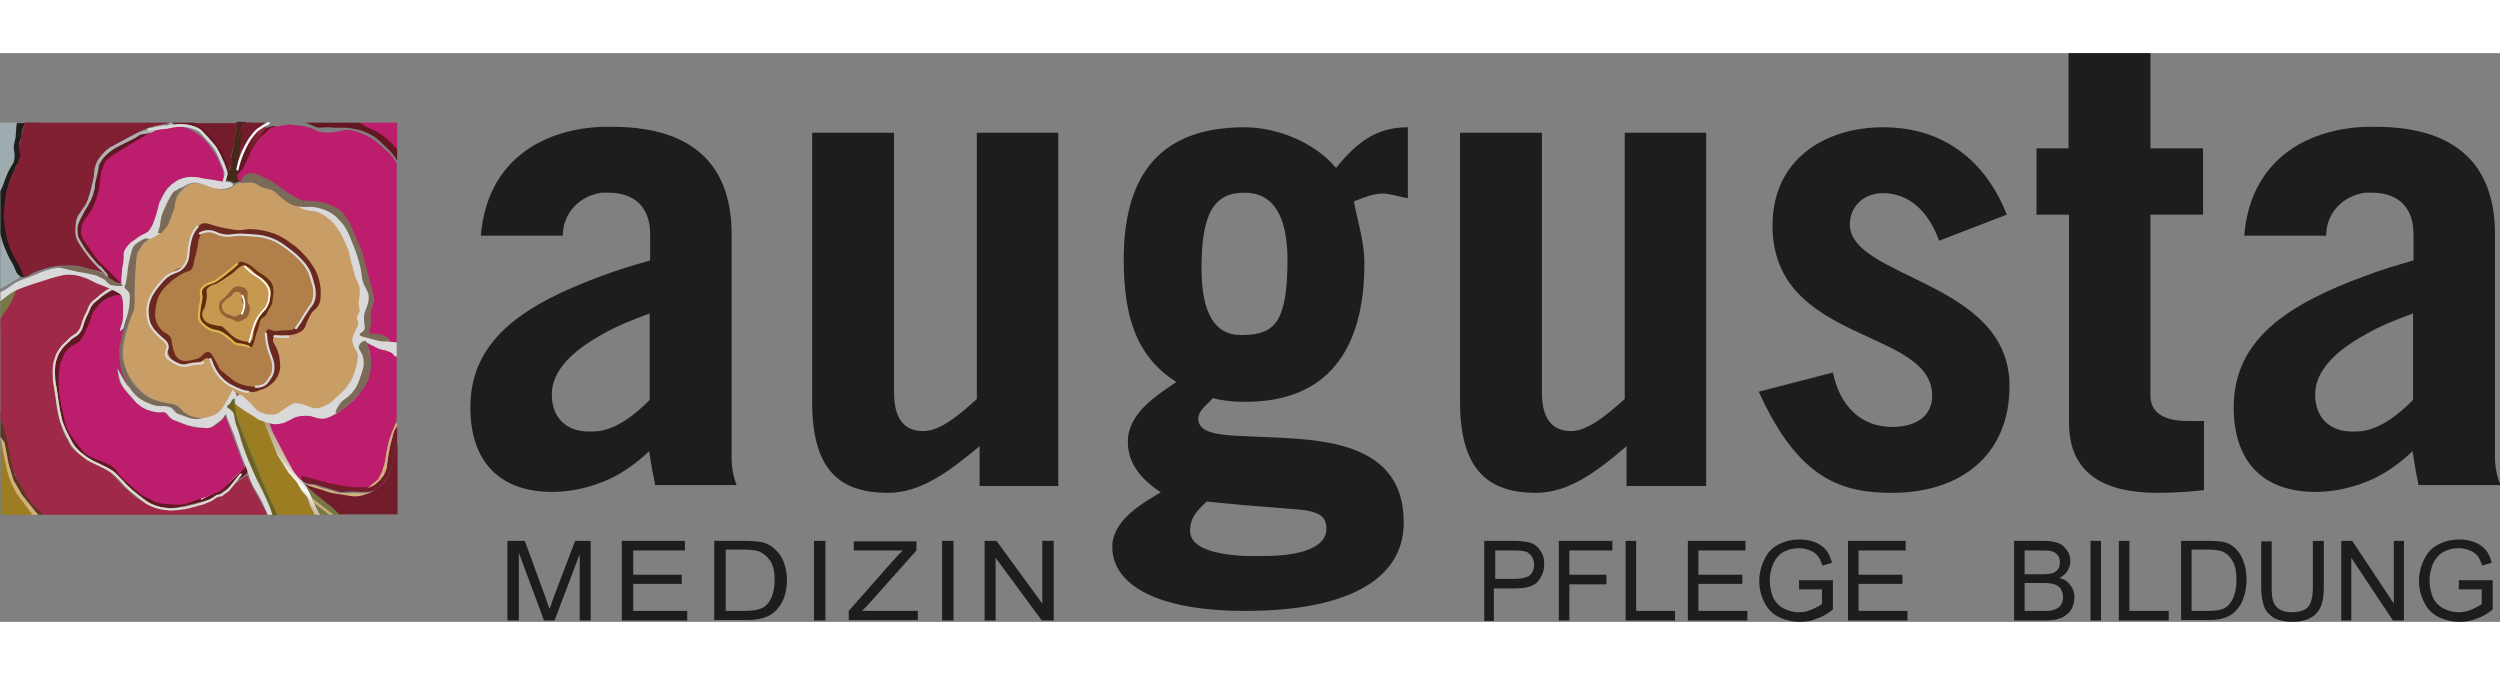 <?xml version="1.0"?>
<svg xmlns="http://www.w3.org/2000/svg" width="200" height="54" viewBox="0 0 546.4 124.3"><rect x="0" y="0" width="546.4" height="124.3" fill="#808080" stroke="none"/><path fill-rule="evenodd" clip-rule="evenodd" fill="#1D1D1B" d="M110.9 124v-17.4h3.8l4.5 12.3c.4 1.1.7 2 .9 2.6.2-.6.6-1.6 1-2.8l4.6-12.1h3.4V124h-2.4v-14.5l-5.5 14.5h-2.3l-5.5-14.8V124h-2.5zm25 0v-17.4h13.8v2.1h-11.3v5.3H149v2h-10.6v5.9h11.8v2.1zm20.2 0v-17.4h6.6c1.5 0 2.6.1 3.4.2 1.1.2 2 .6 2.8 1.2 1 .8 1.8 1.8 2.3 3 .5 1.2.8 2.6.8 4.1 0 1.3-.2 2.5-.5 3.5s-.8 1.9-1.3 2.5c-.5.7-1.1 1.2-1.7 1.6-.6.4-1.4.7-2.3.9-.9.2-1.9.3-3.1.3h-7zm2.5-2.1h4.1c1.3 0 2.2-.1 3-.3.7-.2 1.3-.5 1.7-.9.6-.5 1.1-1.3 1.4-2.2.3-.9.5-2 .5-3.4 0-1.8-.3-3.2-1-4.2s-1.5-1.6-2.4-2c-.7-.2-1.8-.4-3.3-.4h-4v13.4zm19.3-15.3h2.5V124h-2.5zm7.6 17.4v-2.1l9.8-11.1c.7-.8 1.4-1.5 2-2.1h-10.7v-2h13.7v2l-10.7 12-1.2 1.2h12.2v2h-15.1zm20.4-17.4h2.5V124h-2.5zm9.3 17.4v-17.4h2.6l10 13.7v-13.7h2.5V124h-2.6l-10.1-13.7V124zm109.2 0v-17.4h6.5c1.2 0 2 .1 2.6.2.9.1 1.6.4 2.1.8.6.4 1 1 1.4 1.7.4.7.5 1.5.5 2.4 0 1.5-.5 2.7-1.4 3.8-.9 1-2.6 1.5-5.1 1.5h-4.5v7.1h-2.1zm2.3-9.1h4.5c1.5 0 2.5-.3 3.2-.8.6-.6.9-1.3.9-2.3 0-.7-.2-1.3-.6-1.9-.4-.5-.8-.9-1.4-1-.4-.1-1.1-.2-2.1-.2h-4.4v6.2zm14 9.1v-17.4h11.7v2.1H343v5.3h8.1v2.1H343v7.9zm14.6 0v-17.4h2.3v15.3h8.5v2.1zm13.6 0v-17.4h12.6v2.1h-10.3v5.3h9.6v2h-9.6v5.9h10.7v2.1zm24.3-6.8v-2h7.4v6.4c-1.1.9-2.3 1.6-3.5 2-1.2.5-2.4.7-3.7.7-1.7 0-3.3-.4-4.7-1.1-1.4-.7-2.4-1.8-3.1-3.2-.7-1.4-1.1-2.9-1.1-4.6 0-1.7.4-3.3 1.1-4.7.7-1.5 1.7-2.6 3.1-3.3 1.3-.7 2.9-1.1 4.6-1.1 1.3 0 2.4.2 3.4.6 1 .4 1.8 1 2.4 1.7.6.7 1 1.7 1.3 2.8l-2.1.6c-.3-.9-.6-1.6-1-2.1s-.9-.9-1.7-1.2c-.7-.3-1.5-.5-2.4-.5-1 0-2 .2-2.7.5-.8.3-1.4.7-1.9 1.3-.5.5-.8 1.1-1.1 1.7-.4 1.1-.7 2.2-.7 3.5 0 1.5.3 2.8.8 3.9.5 1 1.3 1.8 2.3 2.3 1 .5 2.1.8 3.2.8 1 0 2-.2 2.9-.6.9-.4 1.7-.8 2.2-1.2v-3.2h-5zm10.7 6.8v-17.4h12.6v2.1h-10.3v5.3h9.6v2h-9.6v5.9h10.7v2.1zm36.3 0v-17.4h6.5c1.3 0 2.4.2 3.2.5.8.3 1.4.9 1.9 1.6.5.7.7 1.5.7 2.3 0 .7-.2 1.4-.6 2.1-.4.7-1 1.2-1.8 1.6 1.1.3 1.9.8 2.4 1.6.6.7.9 1.6.9 2.6 0 .8-.2 1.6-.5 2.3-.3.7-.8 1.2-1.3 1.6-.5.4-1.1.7-1.9.9-.8.2-1.7.3-2.8.3h-6.7zm2.3-10.1h3.8c1 0 1.7-.1 2.2-.2.6-.2 1-.5 1.3-.9.3-.4.4-.9.4-1.5s-.1-1.1-.4-1.5c-.3-.4-.7-.7-1.2-.9-.5-.2-1.4-.2-2.6-.2h-3.5v5.2zm0 8h4.3c.7 0 1.3 0 1.6-.1.5-.1 1-.3 1.3-.5.4-.2.6-.5.9-1 .2-.4.3-.9.3-1.5s-.2-1.2-.5-1.7-.8-.8-1.4-1c-.6-.2-1.4-.3-2.5-.3h-4v6.1zm14.4-15.3h2.3V124h-2.3zm6.2 17.4v-17.4h2.3v15.3h8.6v2.1zm13.6 0v-17.4h6c1.4 0 2.4.1 3.1.2 1 .2 1.8.6 2.5 1.2.9.8 1.6 1.8 2 3 .5 1.2.7 2.6.7 4.1 0 1.3-.2 2.5-.5 3.5s-.7 1.9-1.2 2.5c-.5.7-1 1.2-1.6 1.6-.6.4-1.3.7-2.1.9-.8.2-1.7.3-2.8.3h-6.1zm2.3-2.1h3.7c1.1 0 2-.1 2.7-.3.7-.2 1.2-.5 1.6-.9.5-.5 1-1.3 1.3-2.2.3-.9.5-2 .5-3.4 0-1.8-.3-3.2-.9-4.2-.6-1-1.3-1.6-2.2-2-.6-.2-1.6-.4-3-.4H479v13.4zm26.6-15.3h2.3v10c0 1.7-.2 3.1-.6 4.2-.4 1-1.1 1.9-2.1 2.5-1 .6-2.4 1-4.1 1-1.6 0-3-.3-4-.8-1-.6-1.8-1.4-2.2-2.4-.4-1.1-.7-2.5-.7-4.4v-10h2.3v10c0 1.5.1 2.6.4 3.3.3.7.8 1.3 1.4 1.6.7.4 1.5.6 2.5.6 1.7 0 2.9-.4 3.6-1.1.7-.8 1.1-2.2 1.1-4.4v-10.1zm6.1 17.4v-17.4h2.4l9.1 13.7v-13.7h2.2V124H523l-9.1-13.7V124zm25.7-6.8v-2h7.4v6.4c-1.1.9-2.3 1.6-3.5 2-1.2.5-2.4.7-3.7.7-1.7 0-3.3-.4-4.7-1.1-1.4-.7-2.4-1.8-3.1-3.2-.7-1.4-1.1-2.9-1.1-4.6 0-1.7.4-3.3 1.1-4.7.7-1.5 1.7-2.6 3.1-3.3 1.3-.7 2.9-1.1 4.6-1.1 1.3 0 2.4.2 3.4.6 1 .4 1.8 1 2.4 1.7.6.7 1 1.7 1.3 2.8l-2.1.6c-.3-.9-.6-1.6-1-2.1s-.9-.9-1.7-1.2c-.7-.3-1.5-.5-2.4-.5-1 0-2 .2-2.7.5-.8.3-1.4.7-1.9 1.3-.5.5-.8 1.1-1.1 1.7-.4 1.1-.7 2.2-.7 3.5 0 1.5.3 2.8.8 3.9.5 1 1.3 1.8 2.3 2.3 1 .5 2.1.8 3.2.8 1 0 2-.2 2.9-.6.9-.4 1.7-.8 2.2-1.2v-3.2h-5z"/><path fill="#1D1D1B" d="M213.5 17.4v58.2c-3.8 3.4-7.9 7-11.7 7-4.7 0-6.4-3.4-6.4-8.5V17.4h-17.9v58.7c0 14.5 5.5 20 16.6 20 7.2 0 13.4-4.7 20-10.2v8.7h17.2V17.4h-17.8zm94.2 14.3V16.2c-6.8 0-11.1 3.2-15.7 8.9-4.5-5.5-12.8-8.9-20-8.9-20 0-26.4 12.3-26.4 28.9 0 13 3 21.3 11.5 26.8-4.2 2.8-10.6 6.8-10.6 13 0 4.9 3 8.3 7.2 11.1-4.3 2.5-10.6 6.2-10.6 11.9 0 8.5 10.2 14 28.9 14h.4c20.8 0 34.4-6.2 34.4-19.3 0-19.6-21.7-18.1-34.9-18.9-6-.2-10-.8-10-3.8 0-1.9 2.1-3.2 3.2-4.5 2.3.6 4.5.8 6.8.8h.4c17.6 0 25.9-11.1 25.9-30.2 0-4.7-1.3-8.5-2.3-13.6 2.3-.9 4.3-1.7 6.2-1.7 1.3-.1 4.1.8 5.6 1zm-44 66.3l8.3.8 11.3.9c5.3.4 6.6 1.7 6.6 4.3 0 3.8-5.1 5.9-13.6 5.9H272c-7.9-.4-11.9-2.3-11.9-5.5 0-3 1.7-4.5 3.6-6.4zm8.3-36.4h-.9c-5.5 0-8.5-4.7-8.5-14.5 0-11.9 2.6-16.6 9.4-16.6 6.2 0 9.4 4.9 9.4 14.9-.1 13.1-2.6 16-9.4 16.2zm83.1-44.2v58.2c-3.8 3.4-8.1 7-11.7 7-4.7 0-6.4-3.4-6.4-8.5V17.4h-17.9v58.7c0 14.5 5.7 20 16.6 20 7.2 0 13.4-4.7 19.8-10.2v8.7h17.4V17.4h-17.8zm83.5 17.9c-4.5-11.5-13.6-19.1-27-19.1-12.5 0-24.2 6.8-24.2 21.5 0 25.9 34.9 22.3 34.9 37.2 0 4.3-3.4 6.8-8.7 6.8-7 0-11.5-4.7-13-11.9L384.4 74c8.7 19.3 18.3 22.1 29.1 22.1 14.9 0 25.7-8.1 25.7-23.4 0-23-34.9-23.4-34.9-35.3 0-3.8 3-6.8 7.2-6.8 5.3 0 9.8 3.4 12.3 10.4l14.8-5.7zm13.6 0v45.5c0 11.1 7.7 15.3 19.3 15.3 3.4 0 6.8-.2 10.2-.6V80.4h-3.6c-4.9 0-8.1-1.7-8.1-5.5V35.3h11.5V20.8H470V0h-17.9v20.8h-7v14.5h7.1zm93.1 53.1V39.5c0-13.8-7.2-23.4-26.1-23.4h-2.3c-13.4.6-25.1 7.7-26.4 23.8h17.9c0-4.9 3.6-8.7 8.5-9.4h1.5c5.1 0 9.1 2.6 9.1 9.1v5.7c-3.8 1.1-7.2 2.1-10.6 3.4-16.8 6.2-28.7 13.8-28.7 28.7 0 12.5 7 18.5 17.9 18.5 3.8 0 7.4-.8 10.8-2.1 4-1.5 7.4-4 10.4-6.8.4 3 .9 5.5 1.3 7.4h17.9c-.7-1.7-1.2-3.8-1.2-6zm-17.8-12.7c-3.4 3.4-6.8 6-10.6 6.8-1.1.2-1.9.2-2.8.2-4.9 0-8.1-3-8.1-8.1 0-5.3 4.7-9.6 10.8-13 3.2-1.9 7-3.4 10.6-4.7v18.8zM159.9 88.4V39.5c0-13.8-7.2-23.4-26.1-23.4h-2.3c-13.4.6-25.1 7.7-26.4 23.8H123c0-4.9 3.6-8.7 8.5-9.4h1.5c5.1 0 9.1 2.6 9.1 9.1v5.7c-3.8 1.1-7.2 2.1-10.6 3.4-16.8 6.2-28.7 13.8-28.7 28.7 0 12.5 7 18.5 17.9 18.5 3.8 0 7.4-.8 10.8-2.1 4-1.5 7.4-4 10.4-6.8.4 3 .9 5.5 1.3 7.4H161c-.7-1.7-1.1-3.8-1.1-6zm-17.8-12.7c-3.4 3.4-6.8 6-10.6 6.8-1.1.2-1.9.2-2.8.2-4.9 0-8.1-3-8.1-8.1 0-5.3 4.7-9.6 10.8-13 3.2-1.9 7-3.4 10.6-4.7v18.8z"/><path fill="#621723" d="M24.8 51.8c-.7.2-1.2.6-1.7.9-.6.4-1.1.7-1.4 1-.3.3-.9.7-1.4 1.3-.7.8-.9 1.5-1.5 2.9-.4 1-.6 1.5-.8 2.1-.2.7-.4 1-.7 1.4-.3.4-.3.3-1.1.8-.4.3-1.1.7-1.5 1.1-.7.6-1.2 1-1.8 2.1-.4.7-.7 1.4-.8 2.2-.1.8-.5 1.4-.4 2.3 0 .4 0 .7.1 1.3.1.8.2 1.1.2 1.5 0 .4.1 1.3.4 3.2.3 1.7.4 2.5.5 2.9.3 1.1.6 2 .8 2.6.3.7.6 1.7 1.2 2.8.3.6.7 1.2 1.2 2 .3.4.8 1 1.5 1.5.5.4.7.4 2.4 1.4.4.2.9.5 2.1 1.1 1.4.8 1.6.9 1.9 1.1.5.4.6.5 1.5 1.5.5.5 1.1 1.2 1.8 1.8.3.3 1.2 1.1 2.5 2.1 1.2.9 1.9 1.4 2.8 1.8 1.4.6 2.6.9 3 .9 1.1.1 1.9.1 3-.1.8-.1 1.1-.2 4-.9 2.5-.6 2.6-.7 3-.8 1.4-.5 2.3-1.1 3.5-2 1.9-1.3 1.3-1.3 3-2.4 1.1-.7 1.9-1.1 2.1-2 .1-.4.1-1-.2-1.1-.2-.1-.5.3-1 .8-.7.7-1.5 1.3-2.2 2-.8.7-1.3 1.2-1.8 1.6-1.5 1.2-2.9 1.8-4 2.2-2.2.9-4.1 1.1-5.3 1.2-1.4.1-3.7.2-6.4-.8-2.5-.9-4.1-2.4-4.6-2.9-1.2-1.1-1.3-1.6-3-3.3-1.2-1.1-1.7-1.6-2.7-2.1-1.6-.9-2.2-.6-3.6-1.4-1-.6-1.5-1.3-2.3-2.3-.4-.6-1.6-2.1-2.6-4.6-1-2.4-1.2-4.4-1.4-6.4-.3-2.3-.4-3.7.1-5.6.3-1.1.6-2.4 1.7-3.6 1.1-1.2 1.7-.9 2.8-2.1.8-.8 1.2-1.9 2-3.9.6-1.7.7-2.2 1.4-3.2s1.5-1.6 1.8-1.7c.4-.3 1.4-.9 2.7-1 .9-.1 1.4.1 1.5-.2.2-.4-.5-1.4-1.4-1.5-.1.3-.4.4-.9.5zm-.2-2c-.8-.5-1.1-1-2-2.1-.9-1.2-1-.9-2.2-2.3-.4-.5-1.2-1.4-2-2.7-.7-1.1-1.1-1.7-1.3-2.5-.1-.5-.4-1.4-.2-2.5.1-.6.3-1.1.7-1.9.3-.5.4-.7 1.1-1.9.7-1.2 1.1-1.7 1.2-2 .2-.5.4-1.1.7-2.5.3-1.4.5-2.1.7-2.9.3-1.6.3-1.9.6-2.5.1-.3.3-1 1.2-1.8 1.2-1 2.3-1.7 2.7-2 2.1-1.3 3.6-2.1 5.8-2.7 1.1-.3 2.7-.3 2.7-.1 0 .1-.5.5-4.6 2.5-3.2 1.6-4.3 2-5.5 3.4-.4.4-1 1.2-1.4 2.2-.4 1.1-.2 1.5-.5 3.4-.1.8-.3 2.1-.9 3.6-.3.9-.6 1.8-1.3 2.8-.9 1.4-1.5 1.6-1.7 2.6-.2.7 0 1.3.3 2.2.4 1.5 1.1 2.6 1.6 3.2.8 1.2 1.2 1.3 3.1 3.1 1.8 1.8 3.3 3.3 3 3.7-.1.4-1.1.1-1.8-.3zm12.9-34.6h5l1.5.7 1.7 1.6 1.6 1.9 1.7 2.5.8 2 .3 1.7-.2 1-.8-2.6-1.6-3-2.1-2.7-1.7-1.5-1.7-.9-1.7-.4-2.1.1zm14.3 10.5c.2-1.4.8-2.3 1.3-3.1 1.2-2 .6-2.2 1.7-3.5.6-.8 1.2-1.3 2.1-1.9.9-.7 1.4-1 2.1-1.1.2-.1 1.1-.3 1.2-.1.2.4-2.1 1.1-3.6 3.4-.4.6-.8 1.6-1.6 3.5-.3.7-.7 1.8-1.7 2.9-.2.2-.9 1-1.3.8-.2-.2-.2-.6-.2-.9z"/><path fill="none" stroke="#FFF" stroke-width=".246" stroke-miterlimit="10" d="M53.4 90.4c-.9 1-1.7 1.7-2.3 2.3-1.4 1.4-1.8 1.7-2.1 1.9-.3.2-.7.5-2.5 1.5-.7.4-1.5.8-2.6 1.4"/><path fill="#D2B079" d="M66.7 94.3l1.8.1 2 .7 1.6.4 1.9.6 1.7.1 1.6-.1 2 .1 2-.3-2.2.8-1.3.2-2.1-.1-3.2-.6-4.2-1.3z"/><path fill="none" d="M25.9 52.5c.2.2.5.5.8 1 .2.5.2.9.3 1.2.1 1.9-.2 3.5-.2 3.5-.2 1.5-.9 2.3-.6 2.6.2.2.6-.2.8 0 .4.3-.3 1.4-.6 2.8-.4 1.5-.2 2.8 0 4 .3 1.8.9 3.2 1.2 3.9.4.9.8 1.6.8 1.6-.1 0-2.2-4.1-2.6-3.9-.2.1.1 1.4.3 2.2.6 1.8 1.6 3 2.3 4 1.1 1.3 1.9 2.2 3.2 2.9 1.1.5 1.9.8 2.9.6.5-.1 1-.3 1.5-.1.5.2.7.6.9.9.5.6 1.2 1 2.7 1.6 1.8.7 3.2 1.3 4.9 1.1.9-.1 1.7-.1 2.4-.6.4-.3 1-1 1.7-1.6.4-.4.4-.3.5-.5.1-.1.1-.2.2-.2s.1.5.3 1c.1.5.3.7.6 1.2.3.6.3.8.8 2.1 0 .1.3 1 .8 2 .3.7.6 1.6 1.4 3.5.1.3.2.4.1.6-.1.6-.8.8-1.4 1.8-.2.3-.3.5-.4.6"/><path fill="#BD1D6D" d="M26.6 52.9c.1.5.3 1 .3 1.9s.1 2.8 0 3.5c-.1.7-.7 2.3-.7 2.3l1.2-.5-.9 3.2-.2 3.9.6 2.6 1.2 2v.8l-1-1.3-1.4-2.5.1 1.3s0 1.6.8 2.5c.8.9 1.8 2.6 3 3.5 1.2.9 2.1 1.8 2.7 1.9s1.9.6 2.7.5.8-.2 1.4.4c.6.6 1.4 1.4 2.8 1.8 1.4.5 3.6 1.3 4.7 1.2s1.9-.2 2.8-.8c.9-.6 2.5-1.9 2.5-1.9l4.3 11.5s-2.4 2-3 2.7c-.6.6-2.1 2.5-3.2 2.7-.6.1-1.7.8-3.5 1.3-1.6.4-3.2 1.4-4.8 1.3-1.6-.1-4.3-.1-5.5-.8-1.2-.8-2.1-.8-3.5-2.1s-3-2.6-3.9-3.6c-.8-1-.5-1.3-2.4-2.3-1.9-1-4.7-1.7-5.4-2.7-.8-1-3.3-3.7-4-6.2-.6-2.5-1.4-6.7-1.4-6.7l-.1-3.3.3-2.9 1-2.5 1-1.2 2.3-1.4 1-1.5 1.3-3 .5-1.6 1-1.4 1.4-1.4 1.6-.8 1-.4m1.5-2.2S25 48.8 24.2 48c-.8-.8-2.7-2.4-3.8-4.1-1.1-1.7-2.8-3.5-2.7-4.9s.2-1.6.8-2.6c.7-.9 1.5-1.9 2-3.2.6-1.3 1-2.7 1.2-4 .2-1.3.2-2.7.6-3.8.5-1 .3-1.6 1.8-2.7s2.7-1.7 4.1-2.6c1.4-.9 3.9-2.3 3.9-2.3s1.3-.7 2.6-1.1 3.4-.7 4.8-.6c1.4.1 2.1.6 3.3 1.3 1.2.7 2.4 1.9 3.1 3 .7 1.1 1.4 1.8 1.9 3.1.6 1.4.9 1.7 1 2.6 0 .1.1.8 0 1.2 0 0 0 .2-.1.4 0 .2-.1.7-.1.5l-3-.6-3.8-.6-2.9.6-2.4 1.9-1.2 2.1-1 3.4-.8 2.3-1.1 1.6-1.3 1.1-2.7 2.1-.7 1.8-.6 4.5v2l-.4.3z"/><path fill="none" stroke="#D7B94E" stroke-width=".492" stroke-linecap="round" stroke-miterlimit="10" d="M24.1 51.6c-.6.3-1 .6-1.3.8-.4.3-.8.6-1.7 1.4-.9.7-1 .8-1.1 1-.3.4-.5.8-.7 1.4-.4 1-.5.9-1 2.2-.3.8-.3 1.1-.6 1.8-.3.6-.6.9-.7 1-.4.4-.6.4-1.1.8-.5.3-.7.6-1.2 1.1-.7.6-1.2 1.1-1.7 1.9-.5.7-.7 1.4-.8 1.7-.3.8-.4 1.5-.4 2 0 .3-.1 1 0 2 0 1 .1 1.2.4 3 .2 1.3.2 1.3.4 2.8.2 1 .2 1.5.4 2.2.2.9.3 1.7.7 2.6.2.6.5 1.2 1.1 2.4.5.9.7 1.4.9 1.7.7 1.1 1.4 1.7 2 2.2.2.1.9.8 2 1.4.4.3.4.2 2.4 1.2 1.5.7 1.9 1 2.4 1.3.3.2.6.5 1.2 1.1 1 1 1.3 1.4 1.9 2 .8.8 1.4 1.3 2.3 2 1.3 1 2 1.6 2.8 2 .4.2 1.6.8 3.3 1 1.5.2 2.7.1 3.8-.1 1-.1 2-.4 3.1-.7.3-.1 1-.3 1.4-.4.7-.2 3.1-1.2 3.5-1.3"/><path fill="#422918" d="M51.7 15.2v1.4c0 .1 0 .1-.6 3.2-.4 2.3-.6 3.5-.6 3.5 0 .4.1 1.7-.3 2.2-.1.1-.2.2-.3.5-.1.2 0 .4-.1.6-.1.2-.2.2-.3.5-.1.1-.4.4-.3.6 0 .1.2.1.7.2.4.1.6.1.8.2.3.2.3.3.5.3s.3-.1.5-.2c.4-.2.7-.1.8-.2.1-.1-.2-.3-.3-.5-.2-.3-.2-.7-.2-1.3 0-1.2-.1-1.1-.1-1.8 0-.6.1-.7.4-1.8.1-.3.1-.4.4-2.2.4-2.4.4-2.3.4-2.5.2-1.2.4-2 .6-2.8V15h-2z"/><radialGradient id="a" cx=".847" cy="56.424" r="1.166" gradientTransform="matrix(-.5 -.866 .606 -.35 -32.936 76.906)" gradientUnits="userSpaceOnUse"><stop offset="0" stop-color="#621723"/><stop offset=".05" stop-color="#662b2a"/><stop offset=".152" stop-color="#705e3b"/><stop offset=".204" stop-color="#757a44"/><stop offset=".597" stop-color="#777b44"/><stop offset=".738" stop-color="#7e7e44"/><stop offset=".839" stop-color="#898443"/><stop offset=".919" stop-color="#9a8b43"/></radialGradient><path fill="url(#a)" d="M.1 57.5v.4c.1-.1.1-.2.2-.4.5-.9.9-1.8 1.3-2.6L.1 57.5z"/><path fill="#731C2C" d="M53.4 15.2c0 .2-.1.4-.1.6-.6 2.8-.6 2.9-.7 3.2 0 0-.1 1.3-.2 2.2-.1.3-.1.7-.1.7 0 .1 0 .2-.1.2-.4 1.5-.5 2.5-.5 2.5 0 .1-.1.7 0 .7s.2-2.5 1.3-4.4c.1-.1.2-.4.7-1.2.6-1 .7-1.2.9-1.4.2-.3.8-1.1 1.6-1.8.3-.2.4-.3 1.9-1.3h-4.7z"/><path fill="#5A3724" d="M.1 78.4l1.6 5.5.9 4.7.6 3.6 1.7 2.7 2.6 3.7 2.1 2.3H8l-1.3-1.4L5 97.3 3.6 95l-1.2-2.1-.6-2.3-.5-2.6-.6-2.8-.6-1.3v-4.2"/><path fill="#D2B079" d="M.1 83.9l.9 1.2.9 4.7L3 93.4l1.8 3.1 2.8 3.5.8.9h-2L2.6 96 .9 90.4l-.8-6.5"/><path fill="none" stroke="#B1B1B1" stroke-width=".738" stroke-linecap="round" stroke-miterlimit="10" d="M21.7 46.8c1.3 1.5 1.6 1.8 1.5 1.9l-2.7-3c-.9-1.1-1.3-1.5-1.8-2.2-.5-.7-.8-1.2-1.2-1.9-.7-1.1-.8-1.5-.8-1.7-.2-.8-.1-1.4-.1-1.9.1-.9.7-2 1.4-3.3.9-1.6 1.1-1.8 1.6-2.9.3-.6.5-1.2.7-2.1.2-.9 0-1 .2-1.9.2-.9.3-1.1.5-2.1.1-.7.2-1.3.2-1.6m.4-.4c.4-.7 1.2-1.7 2.3-2.5.6-.5 1.2-.8 2.3-1.4 1.4-.7 1.7-.8 3.2-1.6.7-.4.8-.7 1.4-.8 1.4-.2 1.6-.2 2.3-.4.4-.1.8-.8 1.3-.9.6-.2 1.1-.3 1.2-.3.7-.1-.2 1.2 1.8-.2"/><path fill="none" stroke="#D9D9D9" stroke-width=".615" stroke-linecap="round" stroke-miterlimit="10" d="M49 28c.1-.3.4-1.2.4-1.7 0-.4-.2-.9-.6-1.9-.7-1.6-.7-1.7-.8-1.9-.2-.4-.5-1-.9-1.7-.4-.6-1.1-1.4-2.4-2.8-.8-.9-1-1.1-1.4-1.3-.7-.4-1.3-.5-1.9-.7-1-.2-1.8-.2-2.2-.2-.7 0-1.1.1-2.2.3-1.3.2-3.7.5-4.5.6"/><path fill="#7A6A58" d="M52.7 28.2c.2.4 1.1-.3 2.5.1 1 .2.9.6 2.3 1.1 1.2.4 1.4.2 2.2.7.4.2.4.3 1.7 1.4 1.4 1.1 1.6 1.3 1.9 1.4.7.4 1.4.5 1.9.6 1 .2 1.4.1 2.4.1h.4c.4 0 1.4.1 2.5.5 1.6.5 2.7 1.4 3.1 1.8.7.7 1.2 1.3 1.5 1.7.5.7 1 1.5 1.8 3.6.6 1.4 1 2.5 1.5 4.2 1 3.5.4 3.7 1.3 5.5.4.8.9 1.5.9 2.5s-.4 2-.4 2 0 .1-.1.2c-.4 1.3-.5 1.3-.5 1.6-.1.6 0 1.1 0 1.6.1 1 .2 1.1.1 1.4-.2.8-1.1.9-1.1 1.3s.9.5 2.7 1c.2 0 1.2.4 2.2.5h.1c.6 0 1.6.1 1.7-.1.1-.2-.8-1.1-2.1-1.4-1.3-.4-2.1 0-2.4-.4-.3-.4.2-.8.3-2.2.1-1-.2-1-.1-1.9.1-1.5.7-1.8.8-3 0-.6-.1-.9-.5-2.5L80.1 47c-.9-3.5-.8-3.3-1.1-4-.5-1.3-.5-1-1.7-3.9-.4-.9-.7-1.7-1.3-2.7-.6-1-1-1.5-1.5-1.9-.4-.4-.8-.6-1.4-.9-1.2-.6-2.1-.9-2.6-1-.9-.2-1.6-.3-2.2-.3-1.2-.1-1.4 0-2.1-.1-.4-.1-.9-.2-2.3-1.1-1.2-.7-1.5-1-3.2-2.2-1.1-.8-1.6-1.1-2.3-1.4-1.2-.6-1.8-.8-1.9-.9-1-.3-1.8-.5-2.6-.2-.7.4-1.4 1.4-1.2 1.8zm-1.4 45.7l2.7 1.9 1.9 1.9.6.6 2.3.7-1.1.4-3.9-2.7-2-1.2z"/><linearGradient id="b" gradientUnits="userSpaceOnUse" x1="51.883" y1="20.364" x2="58.622" y2="20.364"><stop offset=".327" stop-color="#621723"/><stop offset=".902" stop-color="#9f2a48"/></linearGradient><path fill="url(#b)" stroke="#FFF" stroke-width=".492" stroke-linecap="round" stroke-miterlimit="10" d="M51.9 25.4c.3-1.5.8-2.8 1.2-3.7.7-1.7 1.4-2.7 1.5-2.9.5-.7 1-1.4 1.8-2.1.7-.5 1.6-1 2.3-1.4"/><path fill="#7A6A58" d="M46.2 81.8l.4-.2 1.1-.7 1-1 .6-.7.3-.6-.8.4-1.2.6-.6.4-.7.2z"/><path fill="#9FACAF" d="M3.7 15.2H0v15c.3-.5.6-1 .7-1.4.2-.4.4-1.3 1-2.4.3-.7.8-1 .9-1.2.4-.8.4-1 .5-1.4.1-.3.1-.8.1-1.5v-1.5c0-.7.1-1.1.2-1.4.2-.6 0-.5.1-1 .2-.6.2-.9.2-1.8 0-.5-.2-.7 0-1.4z"/><path fill="#C99D66" d="M50.9 73.6c-.5 1.4-1.1 2.4-1.6 3.1-1 1.7-1.7 2.1-2 2.3-.8.5-1.5.6-1.8.7-1.2.2-2.1 0-2.6-.1s-1.6-.3-2.6-1.1c-.8-.6-.8-1-1.6-1.5-.6-.3-.9-.3-1.6-.4-.3 0-2.3-.4-3.7-1-1.2-.5-2-1.2-2.7-1.9-1.5-1.4-2.3-2.8-2.5-3.2-.9-1.7-1.2-3.2-1.2-3.5-.2-1.4-.1-2.5.1-3.8.2-1.1.3-1.4 1.1-4.3.7-2.5 1-3.8 1.1-4.3.1-1 .1-2.3 0-4.8 0-1.6-.1-2 0-2.9.1-.8.3-2 .8-3.2.4-1 .7-1.7 1.5-2.5.6-.6 1.4-1 1.6-1.1.8-.4 1.1-.4 1.6-.8.2-.1.6-.5 1.3-1.6.5-1 .6-1.4 1.1-2.9.2-.5.6-1.5 1.3-2.8.7-1.4 1.1-1.9 1.5-2.2.4-.4.8-.8 1.4-1.1 1-.4 1.9-.3 2.6-.2 1.1.2 1.1.4 3.2 1 .6.2 1 .3 1.6.3.4 0 1 0 1.6-.3.6-.3.7-.6 1.3-.9.4-.2.8-.3 1.7-.3 1 0 2.2 0 3.7.4 0 0 2.4.7 4.2 2.4.1.1.5.5 1.2 1 .5.4.7.6 1.1.8.7.4 1 .3 1.9.6 1.1.3 1 .5 2.2.9 1.3.5 1.5.2 2.5.6 1.4.5 2.4 1.4 3 2 .9.9 1.4 1.7 2 2.7.3.5 1.1 1.9 1.8 4 .8 2.3.4 2.1 1.3 4.9.6 2 1.1 2.9 1 4.3 0 .5-.1.9-.1 1.9 0 1.3.1 1.5-.1 2.2 0 0 0 .2-.6 1.5.2.2.3.5.4.8.1.6-.3.9-.7 1.8-.3.6-.6 1.2-.6 1.8 0 .8.4 1.1.7 2 .6 1.5.4 2.8.3 3.5-.2 1.4-.7 2.3-1.5 3.7-.4.7-.9 1.5-1.7 2.4-.6.7-1.2 1.1-2.4 2-.7.5-.2.1-1.9 1.3-.4.3-.6.4-1 .5-.3.1-.6 0-1.5-.2-.6-.2-1-.3-2-.6-1.2-.5-1.4-.5-1.7-.5-.5 0-1 .3-1.3.4-.4.2-.6.4-1 .7-.6.4-1.3 1-2.2 1.1-.5.1-.9 0-1.7-.1-.5-.1-1.1-.2-1.7-.5-.1-.1-.4-.2-1.6-1.2-.6-.5-1-.9-1.7-1.5-.5-.5-1-.9-1.5-1.3l-1.3-1z"/><path fill="#6B281F" d="M54.1 73.9c-.5-.1-1.5-.2-2.7-.8-.8-.3-1.7-.7-2.6-1.6-.7-.6-1.9-1.8-2.2-3.4-.1-.4-.2-1-.7-1.3-.4-.2-.7-.1-.8-.1-.5.1-.6.4-1 .6-.4.3-.7.2-1.8.3-1.7.2-1.7.5-2.6.4-.9-.1-1.5-.5-1.6-.6-.8-.5-1.2-1.3-1.3-1.6-.6-1.4 0-1.9-.6-2.9-.4-.6-.7-.4-1.7-1.4-.4-.3-1-1-1.5-2-.6-1.3-.7-2.4-.7-3 0-.7.1-1.7.5-2.9.3-.9.8-1.5 1.5-2.5.6-.8 1.2-1.6 2.3-2.5.2-.1.9-.7 1.8-1.2 1.3-.7 1.7-.7 2.2-1.2.2-.2.3-.5.6-2.2.3-2 .3-2.3.5-3.2.4-1.5.8-2.1 1-2.3.3-.4.7-.9 1.4-1.2.8-.3 1.6 0 2.4.3 0 0 1.8.6 4.7 1 2.2.3 2.1-.3 4.4-.1 2.5.2 4.2.9 4.7 1.1 1.7.7 2.8 1.6 3.8 2.3.6.4 1.4 1.1 2.4 2.2.4.4 1.1 1.2 1.8 2.3.4.6.7 1.1 1 1.8.1.3.7 1.7.8 3.7 0 1.5 0 2.5-.6 3.4-.5.8-1 .8-1.6 1.8-.4.7-.7 1.6-.8 1.6-.3.8-.3.9-.5 1.3-.4.7-1 1-1.3 1.1-.6.3-1.1.4-1.7.5-.7.1-1.3.1-1.8.1 0 0-.8 0-1.7-.1 0 0-.3.5-.4.8-.2.6.3 1.1.8 2.2.4 1 .6 1.8.6 2.2.1.6.2 1.4.1 2.3-.2 1-.6 1.8-.8 2-.1.2-.6 1-1.6 1.6-.3.2-.9.7-1.9.9-1.1.6-1.9.5-2.8.3z"/><path fill="#B17F49" d="M45.1 65.4c-.7.2-.7.7-1.4 1.1-.4.3-.9.4-1.8.6-1 .2-1.4.3-2 .1-.2 0-.8-.2-1.3-.8-.1-.1-.5-.5-.9-2.4-.3-1.4-.2-1.6-.5-2-.5-.7-.9-.6-1.7-1.3-.9-.8-1.3-1.8-1.4-2.2-.3-1-.2-1.8-.1-2.7.1-.6.2-1.6.8-2.9.5-.9 1-1.5 1.6-2.1.8-.8 1.5-1.4 1.9-1.6.7-.5 1.2-.9 2-1.2.8-.4 1.1-.3 1.5-.7.3-.3.4-.7.6-1.6.1-.5.1-.6.4-1.7.3-1.4.3-1.3.4-1.8.2-1.1.1-1.1.3-1.6.2-.5.4-1.3 1-1.6.1 0 .2-.1.2-.1.4-.1.7-.1 1-.1.1 0 .2.1.3.1 1.2.3 1.8.5 1.9.5.1 0 1.1.3 2.3.4.6.1.7 0 2 0h3c.7 0 1.7.1 3 .4.6.2 1.9.6 3.4 1.5.8.5 1.3.9 2.4 1.8 1.6 1.4 2.4 2 3.1 3 .2.2.8 1.2 1.2 2.5.2.7.4 1.3.5 2 .2.8.3 1.2.3 1.6 0 1.1-.4 1.9-.6 2.2-.5.2-.8.7-1.5 1.6-1 1.3-1 1.3-1.2 1.6-.4.8-.3 1.1-.8 1.6-.1.2-.6.7-1.3.9-.4.1-.5 0-1.5.1-1.5 0-1.6.2-2.3.1-.5-.1-1.8-.6-1.3-.4-.2.2-.5.6-.6 1.1-.1.4 0 .8.1 1.3.5 2 .3 1.5.5 2.2.4 1.2.5 1.4.8 2.3.3 1.1.3 1.4.3 1.5 0 .8-.3 1.5-.6 1.9-.3.7-.7 1.1-.8 1.2-.3.4-.7.7-1.3 1-.4.1-.7.1-1.3.1-1.1 0-1.9-.2-2.1-.3-.6-.1-1.3-.3-2.2-.8-.4-.2-.3-.3-1.8-1.4-1.3-1.1-1.4-1.1-1.6-1.4-.3-.5-.2-.5-.9-1.8 0 0-.2-.4-.6-1-.2-.4-.4-.6-.6-.7-.3-.3-.7-.2-.8-.1z"/><path fill="#642B0E" d="M53.9 64.2c-.6-.1-.6-.3-1.1-.4-.5-.1-.5 0-1-.1-.2 0-.6-.1-1.1-.5-.4-.3-.3-.4-1-1.1-.5-.6-.8-.7-.8-.8-.3-.2-.5-.2-.9-.3-.7-.2-.8-.1-1.3-.3-.5-.1-.8-.3-1.3-.7-.8-.5-1.2-.8-1.5-1.3-.4-.7-.4-1.4-.4-1.7 0-.8.2-.8.4-2 .1-.4.2-1.1.1-1.9 0-.7-.1-1 0-1.4.2-.4.5-.7.8-.9.6-.5 1-.4 1.9-.8.7-.3 1.2-.6 1.7-1 .9-.7.8-.7 1.6-1.3.7-.4 1-.5 1.3-.9.2-.3.4-.4.6-.7l.4-.4c.3-.1.6-.1.9 0 .9.3 1.6.7 1.7.8.9.7.8.8 1.7 1.4.8.5.9.5 1.6 1.1.8.6 1 1 1.1 1.2.3.5.4.9.4 1.2.1.6.1 1 0 1.6-.1.7-.1 1.2-.3 1.9-.2.5-.3.4-.7 1.2-.4.8-.4 1.1-.8 1.4-.3.3-.4.2-.7.5-.4.4-.4.8-.7 1.8-.4 1.5-.5 1.3-.7 2.3-.1.5-.2.8-.4 1.4-.1.4-.2.6-.4.7-.4.1-.7.1-1.1 0z"/><path fill="#C69850" d="M54.1 63.1c-.6-.2-.6 0-1.4-.3-.1 0-.8-.2-1.5-.7-.3-.2-.8-.6-1.7-1.5-.6-.6-.8-.8-1.1-.9-.3-.1-.4 0-1.2-.2-.5-.1-.7-.1-.9-.2-.4-.1-.8-.2-1.3-.6-.2-.1-.5-.5-.7-1-.2-.5-.1-1 0-1.2.1-.5.3-.5.5-1.1.1-.4.2-.8.3-1.3.1-.6.1-.9.1-1.4 0-.6-.1-.7 0-1.1.1-.1.2-.3.6-.6.6-.4.9-.4 1.5-.6.2-.1.7-.4 1.6-1 .7-.5 1.1-.7 1.5-1 .6-.4.8-.6 1.1-.9.2-.2.4-.4.8-.7.3-.2.5-.3.7-.4.5-.1 1.1.2 1.6.6.8.6.7.8 1.5 1.4.6.5.8.4 1.4 1 .3.2.6.5.9.9.2.3.6.9.8 1.6.1.6 0 1-.2 1.8s-.4 1.6-1 2.4c-.5.6-.7.5-1.1 1.1-.3.4-.4.8-.7 1.5-.5 1.3-.8 2-.8 2.5 0 0 0 .6-.2 1.3 0 .1-.1.3-.3.4-.5.3-.7.2-.8.2z"/><path fill="#925F36" d="M52 58.7c-.4 0-.5-.2-1.2-.5-.8-.3-1.1-.3-1.7-.7-.1-.1-.3-.2-.5-.4s-.6-.7-.7-1.4c0-.2-.1-.7.2-1.3.2-.4.3-.4 1-1 .6-.6 1.1-1.2 1.1-1.2.2-.3.4-.5.7-.8.2-.1.4-.3.7-.4.4-.1.8 0 1.2.1.4.1.7.2 1 .5.2.3.3.6.3.7.1.3 0 .6 0 1.2v.5c0 .5.2.7.4 1.1.2.6.1 1.1 0 1.5-.1.3-.2.6-.4 1-.2.3-.5.4-1 .7-.6.3-.9.4-1.1.4z"/><path fill="#C69850" d="M51.7 57.5c-.4.1-.8 0-1.3-.2-.6-.2-.9-.3-1.3-.6-.2-.1-.5-.5-.6-1.1 0-.1-.1-.6.2-1 .2-.3.4-.4.8-.8.5-.4.6-.3.9-.6.5-.4.4-.7.8-.9.4-.2.9-.2 1.3.1.2.2.3.4.3.4.2.5-.1.8 0 1.3s.4.4.5 1c.1.5 0 1-.1 1.1-.1.2-.2.6-.5.8-.2.1-.3.1-.8.3l-.2.2z"/><path fill="none" stroke="#D9D9D9" stroke-width=".492" stroke-linecap="round" stroke-linejoin="round" stroke-miterlimit="10" d="M43.7 39.4c1.2-.6 2.1-.5 2.7-.4 1 .3 1.2.6 2.3.8.7.1 1 .2 2.2 0 1.4-.2 2.4-.1 4 0 1 .1 1.9.1 3 .4 1.2.3 2.1.7 2.5.9.9.5 1.5.9 2.4 1.6.6.5 1.4 1 2.3 1.9.9.9 1.6 1.6 2.2 2.7.5.9.7 1.7.9 2.4.3 1 .5 1.5.5 2.3 0 .5.1 1.6-.5 2.8-.3.5-.3.3-1.1 1.6-.7 1-.7 1.1-1.5 2.4 0 0-.1.2-.9 1.3"/><path fill="none" stroke="#FFF" stroke-width=".369" stroke-miterlimit="10" d="M52.9 52.9c.2.3.6 1.2.5 2.3-.1.9-.4 1.5-.6 1.9"/><path fill="none" stroke="#FFF" stroke-width=".369" stroke-linecap="round" stroke-linejoin="round" stroke-miterlimit="10" d="M53.5 46.6c.9 1 1.8 1.6 2.4 2 .5.3 1 .6 1.6 1.2.4.4.8.8 1.1 1.4.4.9.3 1.7.2 2.3 0 .4-.1 1.1-.6 1.9-.3.6-.4.5-1.2 1.5-.4.5-.7.9-1 1.5-.1.2-.4.7-.8 2.2-.2.6-.4 1.5-.7 2.6"/><path fill="none" stroke="#D9D9D9" stroke-width=".492" stroke-linecap="round" stroke-linejoin="round" stroke-miterlimit="10" d="M58.1 61.3c.1 1.9.5 3.2.8 4.1.2.6.6 1.4.8 2.5.1 1 0 1.7-.1 1.9-.2.7-.5 1.1-.8 1.5-.3.5-.6.9-1.1 1.2-.7.4-1.4.4-1.8.4m-9.9-6c.3 1 .8 2.2 1.7 3.4.8 1 1.5 1.6 1.7 1.7.6.5 1.1.7 2.1 1.2 1.9.9 2.4.8 2.7.8m-11-36.1c-.4.4-.9 1.1-1.3 2.1-.3.8-.4 1.5-.6 2.5-.2 1.6-.1 1.9-.4 2.8-.1.3-.4 1-.9 1.5-.9 1-1.7.9-2.9 1.6-1 .6-1.5 1.2-2.5 2.4-.9 1.1-1.8 2.3-2.2 4.1-.2 1-.2 1.9-.1 2.3 0 .5.1 1.5.7 2.5.4.8 1 1.4 2.3 2.6.9.8 1.2 1 1.3 1.6.2.9-.5 1.2-.3 2 .2.9 1.1 1.3 2 1.8.4.2.9.5 1.6.6 1.1.2 1.2-.3 3.1-.4.8-.1 1.1 0 1.4-.3"/><path fill="none" stroke="#D7B94E" stroke-width=".492" stroke-linecap="round" stroke-miterlimit="10" d="M51.8 46.1c-1 .9-1.9 1.6-2.5 2.1-1.4 1.1-2.1 1.6-2.6 1.8-.5.2-1.1.3-1.9.8-.5.4-.7.7-.8.9-.2.5-.1.9 0 1.4.1.7-.1.6-.4 2.9-.2 1.5-.1 1.8 0 2.2.2.5.5.9.8 1.1.2.2.7.7 1.6 1.1.9.4 1 .2 1.9.5.7.3 1.1.6 1.8 1.1 1.3 1 1.3 1.4 2.1 1.6.4.1.6 0 1.3.2.6.1 1 .3 1.3.4"/><path fill="none" stroke="#D9D9D9" stroke-width=".492" stroke-linecap="round" stroke-miterlimit="10" d="M60 61.9c.5 0 1 .1 1.3.1.5 0 2.1-.1 1.6 0"/><path fill="#802032" d="M5.4 15.4c-.2.6-.2.9-.6 2.3-.2.9-.3 1.3-.4 1.9-.1.6-.2.9-.2 1.2 0 .8.2 1 .2 1.6 0 .3-.1.5-.5 1.6-.5 1.2-.7 1.4-1.1 2.4-.4.9-.6 1.6-.8 2.1-.3.9-.5 1.3-.6 1.8-.1.3-.1.6-.4 2.9-.1 1.1-.2 1.7-.2 2 0 .8.1 1.4.2 2.5 0 .4.1.7.2 1.1.1.3.2 1.3.5 2.4.4 1.4.9 2.3 1.3 3.2 1.1 2.2 1.4 2 1.7 3.2.2.6.2 1.1.6 1.2.4.2.8-.2 1.6-.6.6-.3 1.1-.5 2.2-.9.4-.1 1.5-.5 2.9-.7.4-.1 1.4-.2 2.8-.2.8 0 1.6 0 2.6.2 1.2.2 1 .3 2.6.7 1.1.2 1.6.3 2.4.7.6.3.9.7.9.6 0 0-1.5-1.2-3-2.9-1.1-1.2-1.7-2.2-2.4-3.1-1.1-1.6-1.3-2.3-1.4-3-.1-.6 0-1.1 0-1.7.1-.9.1-1.5.4-2.2.1-.2.1-.2.9-1.3.6-.8.8-1.2.9-1.3.3-.5.5-1 .8-2.2.3-.9.5-1.6.5-1.8.3-1 .4-1.5.5-2.1.2-1.6 0-1.4.3-2.2.2-.7.5-1.5 1.2-2.3.4-.5.9-1.1 1.7-1.7.5-.4.6-.3 2-1.1 1.4-.7 1.4-.8 2.7-1.5.5-.2.9-.5 1.9-.9 1-.5 1.5-.7 1.9-.9 1-.4 1.8-.5 2.5-.6.6-.1 1.6-.3 2.4-.6H5.5c0 .1-.1.1-.1.2z"/><path fill="#731C2C" d="M42.2 15.2c.3.2.7.4 1.2.7.7.4 1.1.6 1.5 1 .2.2.4.4 1 1.1.8.9 1.4 1.7 1.4 1.8 1.1 1.5 1.7 2.3 1.8 2.5.7 1.4.8 3.1 1 3.1.2 0 .5-1.1.5-2.6 0-1.3.2-1.3.5-2.8.3-1.3.1-1.1.5-2.7.1-.7.2-1.3.4-2h-9.8zM52.9 15.2c-.2.5-.2.5-.2.6 0 0-.1.7-.2 1.1-.1.2-.1.4-.1.4 0 .1 0 .1-.1.1-.4.8-.5 1.3-.5 1.3s-.1.4 0 .4.2-1.3 1.3-2.3c.1-.1.2-.2.7-.6.6-.5.7-.6.9-.7.1-.1.2-.2.4-.3h-2.2z"/><path fill="#9FACAF" d="M3.4 47.2s-.3-.7-1.3-2.4C1.5 43.7.7 40.7.3 39.2c-.1-.3-.1 2-.2 1.7v10.6c.3-.2.7-.4 1.3-.7.9-.5.7-.5 1.3-.8.7-.4 1.4-.7 1.5-1 .3-.5-.2-.9-.8-1.8z"/><path fill="#9D7D22" d="M.1 100.9h7c0-.1-.1-.1-.1-.2-.9-1-1.1-1.5-1.6-2.1-.9-1.1-1.6-2.1-1.9-2.6-.4-.7-1-1.9-1.6-3.5-.2-.7-.4-1.3-1-4.3s-.6-3.3-.7-3.8v16.5z"/><path fill="#757A44" d="M2.3 57.9l1.4-6.5-2 1.6s-.8.6-1.6 1.4v7l1.6-2.2c.3-.4.5-.8.6-1.3z"/><path fill="#9F2A48" d="M58.4 100.9l-.1-.3-1.5-2.9-1.4-2.5-1.4-2.9-1.7 1.1-1 .8s-1 1.2-2 1.6c-.9.4-1.5 1-3 1.8s-1.4.9-1.4.9l-.7.2-1.4.1-5.5 1.2-3.3-.6-2-.8-2.4-1.6-2.4-2.1-1.3-1.4-1.8-1.9-2.5-1.5L19 89l-3.3-2.7-1.8-3.3-1.3-4.2-.6-4.2-.5-3.3.1-3.2 1.2-3.1 1.8-2 1.7-1.2 1-1 .9-2 .8-2.1.9-1.6 1.9-1.9 1.9-1.3.7-.5-2.4-1.2-3-1.3-2.8-.5h-2.6l-2.9.6L7 50.1l-3.3 1.3s-.7 2-1.3 3.1c-.6 1.1-.9 1.5-1.7 2.6-.4.6-.6.9-.6 1v21.7s1.2 3.4 1.6 5.3c.3 2 .6 3.8 1 5.5s2.4 4.8 3.3 6.5 3.2 3.5 3.2 3.5l.4.3h48.8z"/><path fill="#757A44" d="M60.2 100.9h8.6l-1.1-2.3-3.2-4.8-1.8-2.9-2-3.7-1.9-3.7-1-2.9-.3-.7-4.4-2.6-2-1.1-.1.8 4.6 13.6z"/><path fill="#9D7D22" d="M59.5 98.5l1.2 2.4h8.2l-1.6-3.1-.8-1.9-5.7-8.2-3.1-7.5-3.2-1.6-3.2-1.9-.5.2 1.9 4.9z"/><path fill="#6A6122" d="M50.7 78.7l.2.6.1 1 .3.9.2 1.1c0 .1.1.2.1.4l.9 2.3 1.6 4.4.9 1.9 2.4 5.2 1.9 4.4v.1h1.3c-.6-1.3-1.6-3.5-2-4.3-.6-1.3-3.3-7.7-4.2-10-.9-2.3-2.6-6.6-2.8-7.8-.2-1.3-.6-3.4-.6-3.4l-1.6 1.9.7.8.6.5z"/><path fill="#D9D9D9" d="M30.4 76.9c.2.2 1.1.9 2.6 1.3.6.2 1.2.3 2.1.3.5 0 .6-.1.9 0 .7.2.7.9 1.5 1.4.2.2.5.3 1.1.5.8.3 1.4.6 2.3.9 1.5.4 2.5.5 3.5.6.5 0 .8.1 1.3 0s.9-.4 1.5-.8c.8-.6 1.2-.8 1.6-1.4.2-.4.4-.8.6-.7.1 0 .2.3.2.5.1.6.2.5 1 2.5.4 1 .7 1.7.9 2.4.8 2.1.9 2.7 1.6 4.4l.4 1c.6 1.5.9 2.6 1.1 3.1.7 2.2 1.5 2.6 3.1 6.1.4.9.7 1.5.8 1.9h1v-.1c-.5-2-2.5-5.9-2.5-5.9-1.2-2.3-2-4.2-2.2-4.7-.1-.2-1.3-3-2.1-5.6-.4-1.3-.4-1.6-.8-2.6-.2-.5-.4-.9-.5-1.6 0 0-.1-.4-.2-1s-.1-.6-.2-.8c-.2-.3-.4-.5-.8-.8-.4-.3-.6-.4-.6-.5 0-.1.1-.2.3-.4.8-.6.7-1.3 1.2-1.4.2 0 .3.1.4.1.3-.1.3-1-.1-1.5-.2-.2-.7-.7-.6-.5-.1.3-.3.6-.5 1-.4.8-.5 1.1-.8 1.5-.3.6-.6 1.1-1 1.6-.3.4-.7.8-1.3 1.2-.7.4-1.3.5-1.9.7-.3.1-.9.2-1.5.2-.5 0-1.7 0-3.1-.7-1.3-.6-1.2-1.1-2.4-1.7-1.1-.5-1.7-.5-2.9-.7-1.1-.3-2.1-.8-4.2-1.8-.5-.2-1.1-.6-1.9-1.1-.5-.3-.9-.6-1.4-1.1-.4-.4-.6-.8-1-1.5-.7-1.1-1.1-2.1-1.2-2.1v.2c.4 1.7.6 2.6.9 3.1.3.7.7 1.1 1.1 1.6.1.1.3.4 1 1.1.9 1.1 1.3 1.6 1.7 1.8z"/><linearGradient id="c" gradientUnits="userSpaceOnUse" x1="61.165" y1="93.271" x2="66.436" y2="88"><stop offset=".022" stop-color="#caba9f"/><stop offset=".077" stop-color="#cdbda4"/><stop offset=".139" stop-color="#d4c7b2"/><stop offset=".206" stop-color="#e1d8c8"/><stop offset=".275" stop-color="#f2efe8"/><stop offset=".316" stop-color="#fff"/><stop offset=".328" stop-color="#fcfbf9"/><stop offset=".408" stop-color="#e6dfd2"/><stop offset=".482" stop-color="#d7cbb6"/><stop offset=".546" stop-color="#cdbea5"/><stop offset=".595" stop-color="#caba9f"/><stop offset=".705" stop-color="#c6b59b"/><stop offset=".83" stop-color="#bba791"/><stop offset=".963" stop-color="#a99180"/><stop offset="1" stop-color="#a3897a"/></linearGradient><path fill="url(#c)" d="M60.6 87.8l2.4 3.8 1.9 2.2 1 1.8 1.3 1.5.6 1.9 1 1.9h1.3L69 99.1l-.4-1.5.1-.5-1.1-1.4-1.4-1.9-1.7-2-2-3.6-1.6-3.1-1.5-2.8-.6-1.9-1-.4v.8l1.4 3.5z"/><path fill="#757A44" d="M70 100.9h4.5L67 94.8l2.7 5.7z"/><path fill="#BD1D6D" d="M86.8 66.6l-1-1.5-1.8-.2-3.8-1.4-.5.4.5.9.6 2.2.1 2-.6 2-1.3 2-2.1 2.8-3 2.6-3 1.1-3.4-.5-2.9.3-2.5 1.4-3.3-.1.9 2.4s3.7 7.2 4.4 8.3c.7 1.1 1.7 2 1.7 2s2.9.5 4.9 1.1c2 .6 4.1.9 5.8 1.3 1.7.3 3.6-.5 4.5-.9.9-.4 2.2-2 2.4-2.6.2-.6.7-2.8.7-2.8s.5-3 .7-3.7c.1-.7.5-1.8.5-1.8l.9-2.2.5-1.4V66.6z"/><path fill="#D9D9D9" d="M86.8 63.1c-.5 0-1-.1-1.6-.2-.6-.1-1.4-.3-3.1-.8-1.6-.5-2-.6-2.2-1-.2-.4.1-.6.2-1.7.2-1.3-.1-1.4.1-2.6.2-1.1.4-1 .6-2.2.2-1.2 0-1.8 0-2-.1-.3-.2-.6-.5-1.3-.5-1-.6-1.1-.7-1.5-.3-.9-.1-1.7-.1-2.2.1-.6 0-1.2-2.1-6.2-1.3-3-1.5-3.4-1.8-3.8-.6-.9-1.4-2.1-3-3.1-.9-.6-2-.9-4.2-1.4-2.6-.7-3.1-.4-3.2-.2-.1.2 0 .6.1.6.1.2.3.4 1.4.7.2.1.6.2 1.3.3.9.2 1.1.1 1.5.3.5.2.8.3 1 .5.6.3 1 .6 1.2.8.2.1.7.5 1.2 1.1.1.1.5.6 1 1.3.3.4.6.9 1.2 2.2.6 1.3.9 1.9 1.1 2.6.3 1 .2 1 .7 2.9.4 1.5.6 2.2.8 2.8.4 1.1.7 1.4.9 2.3.1.7 0 1.3 0 1.7-.1 1-.3 1.2-.2 1.9 0 .8.3.8.2 1.4-.1.8-.6.9-.6 1.6 0 .6.3.6.3 1.2 0 .5-.2.6-.6 1.5-.4.9-.6 1.3-.7 1.8-.1.7.2 1.2.4 1.8.4.9.7 1 .8 1.7 0 .2.1.5-.1 1.5-.1.7-.3 1.5-.7 2.6-.2.6-.6 1.5-1.2 2.4-.6.9-1.2 1.5-2.3 2.5-1.3 1.2-2 1.9-3.2 2.3-.7.3-1.1.5-1.8.4-1 0-1.3-.5-3-.9-.8-.2-1.2-.3-1.7-.2-.2.1-.4.2-1.7 1-1.1.8-1.1.8-1.4 1-.7.6-1.4.5-2.1.5-.5 0-1.7-.2-2.7-.9-.5-.3-.4-.4-1.4-1.4-1.4-1.4-2.1-2.1-2.6-2-.6.1-1.1 1.1-.9 1.8.1.2.2.4 1.4 1.2.7.5 1.2.8 1.2.8 2.3 1.4 2.1 1.3 2.3 1.5.6.3 1.3.5 2.6.9.4.1.7.2 1.1.2.7 0 1.3-.1 1.7-.2.5-.1.8-.3 1.4-.6.9-.4.9-.5 1.4-.7.6-.2 1.1-.3 1.7-.3.5 0 .9-.1 1.4 0 .9.1.9.3 1.9.5.4.1.8.1 1.3.1.5-.1.8-.2 1.3-.4 1.3-.6 2.1-1.2 2.1-1.2 1.9-1.4 2.8-2.1 3.6-3 .5-.6 2.4-2.8 2.9-6.2.2-1.8.5-3.7-.5-5.1-.1-.2-.4-.5-.3-.7.3-.4 2.6 1.6 4.1 1.6.1 0 .7.2 1.1.4.3.1.6.2.8.5.4.5.2.3.6.5.1 0 .1.1.2.1v-3.3z"/><path fill="#731C2C" d="M86.8 81.4c0 .1-.1.1-.1.1-.4.6-.6 1.2-.9 2.3-.4 1.4-.6 2.2-.6 2.2-.3 1.6-.3 1.7-.5 3.1-.1.8-.1 1.8-.8 2.9-.2.4-.9 1.5-2 2.2-.6.4-1.6.9-4.8.6-3.5-.3-7-1.3-7.8-1.5-1.8-.5-3.3-1.1-3.5-.7-.1.2.2.7.5 1 .6.5 1.2.5 2.2.6.2 0 1.2.3 3.2.9 2.2.7 2.2.7 2.7.8.9.1 1-.1 2.8-.1 1 0 1.2.1 1.9.1 1.1 0 1.6 0 2.2-.2 1.3-.4 2.1-1.4 2.7-2 .8-1 1.2-2 1.5-2.9.6-1.8.3-1.9.8-3.8.2-.6.3-1.1.5-1.5v-4.1z"/><path fill="#D2B079" d="M86.8 80.7l-.4.4-.8 1.9-.6 1.8-.5 2.4-.4 2.3-.6 2-.9 1.7-1.5 1.2-.8.7 1.4-.6 1.2-1 1-1.2.6-1.5.3-2.4.5-2.7.8-3 .7-1.2z"/><path fill="#731C2C" d="M86.8 85.6c-.1.1-.1.1 0 0-.3.4-.4 1-.7 2.2-.5 2-.4 2.4-.8 3.5-.2.7-.5 1.4-1.1 2.2-.9 1.2-2 1.8-2.6 2.2-.3.2-.9.5-1.6.7-.5.2-1.4.5-2.5.5-.6 0-.6-.1-2.7-.4-1.7-.3-1.7-.2-2.5-.4-.7-.2-.6-.2-2.1-.7-1.2-.4-1.3-.3-2-.6-1-.3-1.4-.6-1.4-.5-.1.1.9 1 2.2 2.1 2.6 2.1 2.6 2.1 3.7 3 0 0 .3.3 1.5 1.4h12.7V85.6z"/><path fill="#BD1D6D" d="M86.8 24.2c-.7-1.1-1.4-2-1.7-2.3-.8-.8-2.6-2.4-3.8-3.2-1.1-.8-3.5-1.7-4.8-1.9-1.3-.2-2.1.3-3.6.5s-3.1-.1-3.1-.1l-2-.9-1.8-.4-3-.3s-2.6.4-3.4.6c-.8.2-.8.6-2 1.6-1.3 1-1.3 1.4-2.1 2.5s-1.2 2.5-1.2 2.5L53 25.4l-1.1 1.1v1l.6.6 1.2-.5 5.1 1 3.3 2.5 3.5 1.3 3.1.7 3 .5 3.8 2.6 2 4.7 1.4 3.1.7 3.6 1.2 3.9.7 2-.4 1.2-.3 2.4-.1 1.7-.2 1.6.1 1.3 1.3.2 1.8.5 1.6.7 1.3.1h.1v-39zm0-9h-8.4c.4.4 1 .7 2.1 1.3.6.4 1.4.8 2.4 1.5.8.5 1.3.9 2 1.5.4.4.4.5 1.2 1.3l.7.7v-6.3z"/><path fill="#621723" d="M69.8 16.3c.6 0 .9-.1 1.9-.1.4 0 .5 0 1.1.1H75c.3 0 1.3 0 2.6.3.5.1 1.2.2 2.1.6.4.1 1.1.5 2 1 .7.5 1.2.9 1.9 1.6.8.8 1.4 1.3 2.1 2.1.5.6.9 1.2 1.1 1.6v-2.4c-.3-.5-.8-.9-1.4-1.6-.3-.3-.9-.9-1.6-1.4-1.1-.8-1.9-1.2-2.7-1.5-1.3-.6-1.9-1-2.5-1.4h-12c.4.1.9.2 1.4.5 1 .4 1.2.6 1.8.6z"/><path fill="#D9D9D9" d="M50.4 28.3c-.3-.1-.6-.2-1.3-.2h-.3c-.5-.1-1.1-.2-1.1-.2-1.1-.2-1.3-.2-2.6-.4-1.4-.2-1.3-.3-2.2-.4-1.3-.1-2.1 0-2.3.1-.6.1-1.1.3-1.5.5-.3.2-1 .5-1.7 1.1-.6.6-1 1.1-1.4 1.7-.6 1-.9 1.8-1.1 2-.3.8-.2.9-.7 2.6-.3 1-.5 1.6-.8 2.3-.4.9-.7 1.2-.9 1.5-.3.3-.4.3-1.2.7-.8.4-1.4.8-1.7 1.1-.8.5-1.2.8-1.7 1.4-.2.3-.5.6-.7 1.1-.3.6-.1.9-.2 2-.1 1.2-.3 1.3-.4 3 0 .4 0 .7-.1.9 0 1.3.1 1.7-.1 1.8-.1.1-.2.1-2-.9-.6-.3-1.1-.6-2.1-1.2-.1 0-.2-.1-.3-.1-.6-.3-1.8-1-3.4-1.4-2-.5-3.6-.5-4.9-.4-1 0-2.1.1-3.4.5-.9.3-1.1.4-3 1.2-2.5 1-2.2.7-3.1 1.2C3 50.2 2.3 51.1.6 52c-.2.1-.4.2-.5.3v1.9c.2-.1.3-.3.5-.4.9-.7 1.7-1.3 2.1-1.5.4-.3 1-.6 3.5-1.5 2.1-.7 3.8-1.2 5-1.6 2.7-.8 3.3-.8 3.8-.8 1.3 0 2.4.3 3.2.6 1.7.5 1.5.8 3.9 1.7.8.3 1.6.6 2.8 1.2.8.4 1.1.6 1.4.8.6.7.6 1.7.6 3.8 0 1.2 0 2-.4 3.1-.2.7-.4 1-.3 1.1.2.1 1.4-1.1 2.2-2.6.2-.3.5-1.1.8-2.7.2-1.5.1-2.1.1-6 0-1.4 0-2.4.2-3.7.2-1.7.5-2.3.7-2.6.7-1.2 1.7-2 2-2.2.7-.4.8-.3 1.8-.9.9-.5 1.3-.8 1.7-1.3.4-.5.6-.9 1.4-3.2.4-1.3.4-1.2.6-1.7.9-2.4 1.5-4.2 3-5 1-.5 1.9-.5 1.9-.5.2 0 .6 0 1.5.3 1.6.4 1.6.7 2.7.9 1.1.3 2 .2 2.5.1.6-.1 1.6-.4 1.6-.8.1-.3-.3-.4-.5-.5z"/><path fill="#7A6A58" d="M28.1 52c-.3-.5-1.1-.8-.8-1.3m50.9 21.7c.2-.4.4-1 .8-2.2m-26.3-42c.2.4 1.1-.3 2.5.1 1 .2.9.6 2.3 1.1 1.2.4 1.4.2 2.2.7.4.2.4.3 1.7 1.4 1.4 1.1 1.6 1.3 1.9 1.4.7.4 1.4.5 1.9.6 1 .2 1.4.1 2.4.1h.4c.4 0 1.4.1 2.5.5 1.6.5 2.7 1.4 3.1 1.8.7.7 1.2 1.3 1.5 1.7.5.7 1 1.5 1.8 3.6.6 1.4 1 2.5 1.5 4.2 1 3.5.4 3.7 1.3 5.5.4.8.9 1.5.9 2.5s-.4 2-.4 2 0 .1-.1.2c-.4 1.3-.5 1.3-.5 1.6-.1.6 0 1.1 0 1.6.1 1 .2 1.1.1 1.4-.2.8-1.1.9-1.1 1.3s.9.5 2.7 1c.2 0 1.2.4 2.2.5h.1c.6 0 1.6.1 1.7-.1.1-.2-.8-1.1-2.1-1.4-1.3-.4-2.1 0-2.4-.4-.3-.4.2-.8.3-2.2.1-1-.2-1-.1-1.9.1-1.5.7-1.8.8-3 0-.6-.1-.9-.5-2.5L80.1 47c-.9-3.5-.8-3.3-1.1-4-.5-1.3-.5-1-1.7-3.9-.4-.9-.7-1.7-1.3-2.7-.6-1-1-1.5-1.5-1.9-.4-.4-.8-.6-1.4-.9-1.2-.6-2.1-.9-2.6-1-.9-.2-1.6-.3-2.2-.3-1.2-.1-1.4 0-2.1-.1-.4-.1-.9-.2-2.3-1.1-1.2-.7-1.5-1-3.2-2.2-1.1-.8-1.6-1.1-2.3-1.4-1.2-.6-1.8-.8-1.9-.9-1-.3-1.8-.5-2.6-.2-.7.4-1.4 1.4-1.2 1.8zm-16.8 5.7c1-1.9 1.7-3.5 2.5-3.9M27.6 49.6c.2-.7.3-2.8.7-4.5m18.3 36.5l1.1-.7 1-1"/><path fill="#7A6A58" d="M40.2 29.2s-.9.9-1.4 1.8c-.5.9-.7 3-.7 3l-1.4 3.6-1.5 1.8-.7-.1.5-1.7s0-1.8 1-3.7c1-1.9 1.7-3.5 2.5-3.9.7-.5 1.7-.8 1.7-.8zm-7.5 11.4s-1.3.8-1.6 1.4c-.3.6-1 1.1-1.2 2-.1.9-.2 1.8-.3 3.5s-.2 4.9-.2 5.3c0 .4.2 2.6-.3 3.8s-1.8 4.4-2 5.2c-.2.8-.7 3.5-.4 4.9s1.6 4.9 2.4 5.7c.8.8 1.4 1.7 2.6 2.4 1.2.7 1.6 1 3.2 1.4 1.6.4 2.4.4 2.9.6.5.2 1 .3 1.6.9.6.6.8 1.1 2.1 1.6 1.4.5 2.8.6 2.8.6s-1.9.3-3.3-.3-2.3-.6-2.8-1.3c-.6-.7-.7-.9-1.8-1.1-1.1-.2-1.5.2-3.2-.4-1.7-.6-3.2-1.4-4.3-2.9-1.1-1.5-2.4-3.9-2.6-5.6-.2-1.7-.5-3.4 0-5s.5-3 1.1-4.7.8-2.7.9-3.8c.1-1.1.2-2.1-.2-2.6-.3-.5-1.1-.8-.8-1.3.2-.5.1-.4.3-1.2.2-.7.3-2.8.7-4.5s.5-2.7 1.3-3.4 2.1-1.3 2.1-1.3l1 .1zm-19.6 6.3l2.2.5 1.7.4 1.3.2 1 .2 1.8.4 1.8.9.6.7.7.5 1.4.2h.9l.4-.1-.6-.4-1-.4-1.8-1.1c-.4-.2-.6-.6-1-.8-.2-.1-.4 0-.6-.1-.5-.2-.9-.3-1.4-.5l-1.5-.4-.8-.2-1.4-.3-1.3-.1H14l-.8.1-.1.3zm65.3 17.3c.1-.7.9-1.4 1.4-1.3.4.1.6.9 1 2.6.2.9.3 1.4.3 1.9.1 1.8-.4 3.2-.5 3.7-.4 1-.8 1.7-1.4 2.5-.3.4-1 1.4-2.3 2.6-1.1 1-3.1 2.7-3.5 2.4-.2-.2.4-1.3 1-2.1.8-1 1.3-.9 2.4-2.1.2-.2.9-1 1.4-2.1.2-.4.4-1 .8-2.2.5-1.6.5-1.9.5-2.3 0-.7-.1-1.3-.2-1.6-.4-1.1-.9-1.4-.9-2z"/><path fill="#1D1D1B" d="M3.5 44.5c-.9-1.8-1.6-2.8-1.9-4-.4-1.4-.4-2.4-.5-3-.1-.7 0-1.5 0-3.3 0-1.9.3-2.5.4-3 .2-.7 0-1.9.8-3.7.4-.9.8-1.9 1.2-2.8.2-.6.8-.8.9-1.6 0-.2.1-.9.2-1.5.1-.8-.4-1-.4-1.5.1-1.4.5-1.6.5-1.8.1-.6-.1-.8.3-1.9.2-.4.3-.8.4-1.1H3.7c-.1.7-.2 1.3-.2 1.9-.1.7 0 1-.2 1.7-.2 1-.3 1.1-.3 1.8 0 .6.2.7.2 1.6 0 .3 0 .7-.1 1.2s-.4.8-.8 1.5-.7 1.3-.9 1.9c-.4.9-.3.9-.9 2.4-.2.4-.3.7-.4.9v9.1c.2 1.1.4 1.9.8 2.9.3.8.6 1.4.9 2.1.8 1.6.8 1.3 1.3 2.4.4 1 .5 1.5 1.1 1.9.4.3.9.5 1.1.3.2-.2-.1-1-.6-1.8s-.7-1.7-1.2-2.6z"/><path fill="none" stroke="#D9D9D9" stroke-width=".492" stroke-linecap="round" stroke-miterlimit="10" d="M24.1 51.6c-.6.3-1 .6-1.3.8-.4.3-.8.6-1.7 1.4-.9.7-1 .8-1.1 1-.3.4-.5.8-.7 1.4-.4 1-.5.9-1 2.2-.3.8-.3 1.1-.6 1.8-.3.6-.6.9-.7 1-.4.4-.6.4-1.1.8-.5.3-.7.6-1.2 1.1-.7.6-1.2 1.1-1.7 1.9-.5.7-.7 1.4-.8 1.7-.3.8-.4 1.5-.4 2 0 .3-.1 1 0 2 0 1 .1 1.2.4 3 .2 1.3.2 1.3.4 2.8.2 1 .2 1.5.4 2.2.2.9.3 1.7.7 2.6.2.6.5 1.2 1.1 2.4.5.9.7 1.4.9 1.7.7 1.1 1.4 1.7 2 2.2.2.1.9.8 2 1.4.4.3.4.2 2.4 1.2 1.5.7 1.9 1 2.4 1.3.3.2.6.5 1.2 1.1 1 1 1.3 1.4 1.9 2 .8.8 1.4 1.3 2.3 2 1.3 1 2 1.6 2.8 2 .4.2 1.6.8 3.3 1 1.5.2 2.7.1 3.8-.1 1-.1 2-.4 3.1-.7.6-.2 1.1-.3 1.4-.4l1.8-.7 1.3-.9 1-.2 1.5-1.1 2.7-3.4"/><path fill="#CFAC76" d="M72 100.9l-3.1-2.4-.4-.4-.4-.9 4.8 3.7z"/><path fill="#802032" d="M5.4 15.4c-.2.6-.2.9-.6 2.3-.2.9-.3 1.3-.4 1.9-.1.6-.2.9-.2 1.2 0 .8.2 1 .2 1.6 0 .3-.1.5-.5 1.6-.5 1.2-.7 1.4-1.1 2.4-.4.9-.6 1.6-.8 2.1-.3.9-.5 1.3-.6 1.8-.1.3-.1.6-.4 2.9-.1 1.1-.2 1.7-.2 2 0 .8.1 1.4.2 2.5 0 .4.1.7.2 1.1.1.3.2 1.3.5 2.4.4 1.4.9 2.3 1.3 3.2 1.1 2.2 1.4 2 1.7 3.2.2.6.2 1.1.6 1.2.4.2.8-.2 1.6-.6.2-.1 0-5.8-.2-11.2-.1-3.9.7-7.3.6-10.8-.1-4.2-1-7.1-.7-7.1.6-.1 1.3-3.7 2.1-3.9H5.5c0 .1-.1.1-.1.2z"/></svg>
